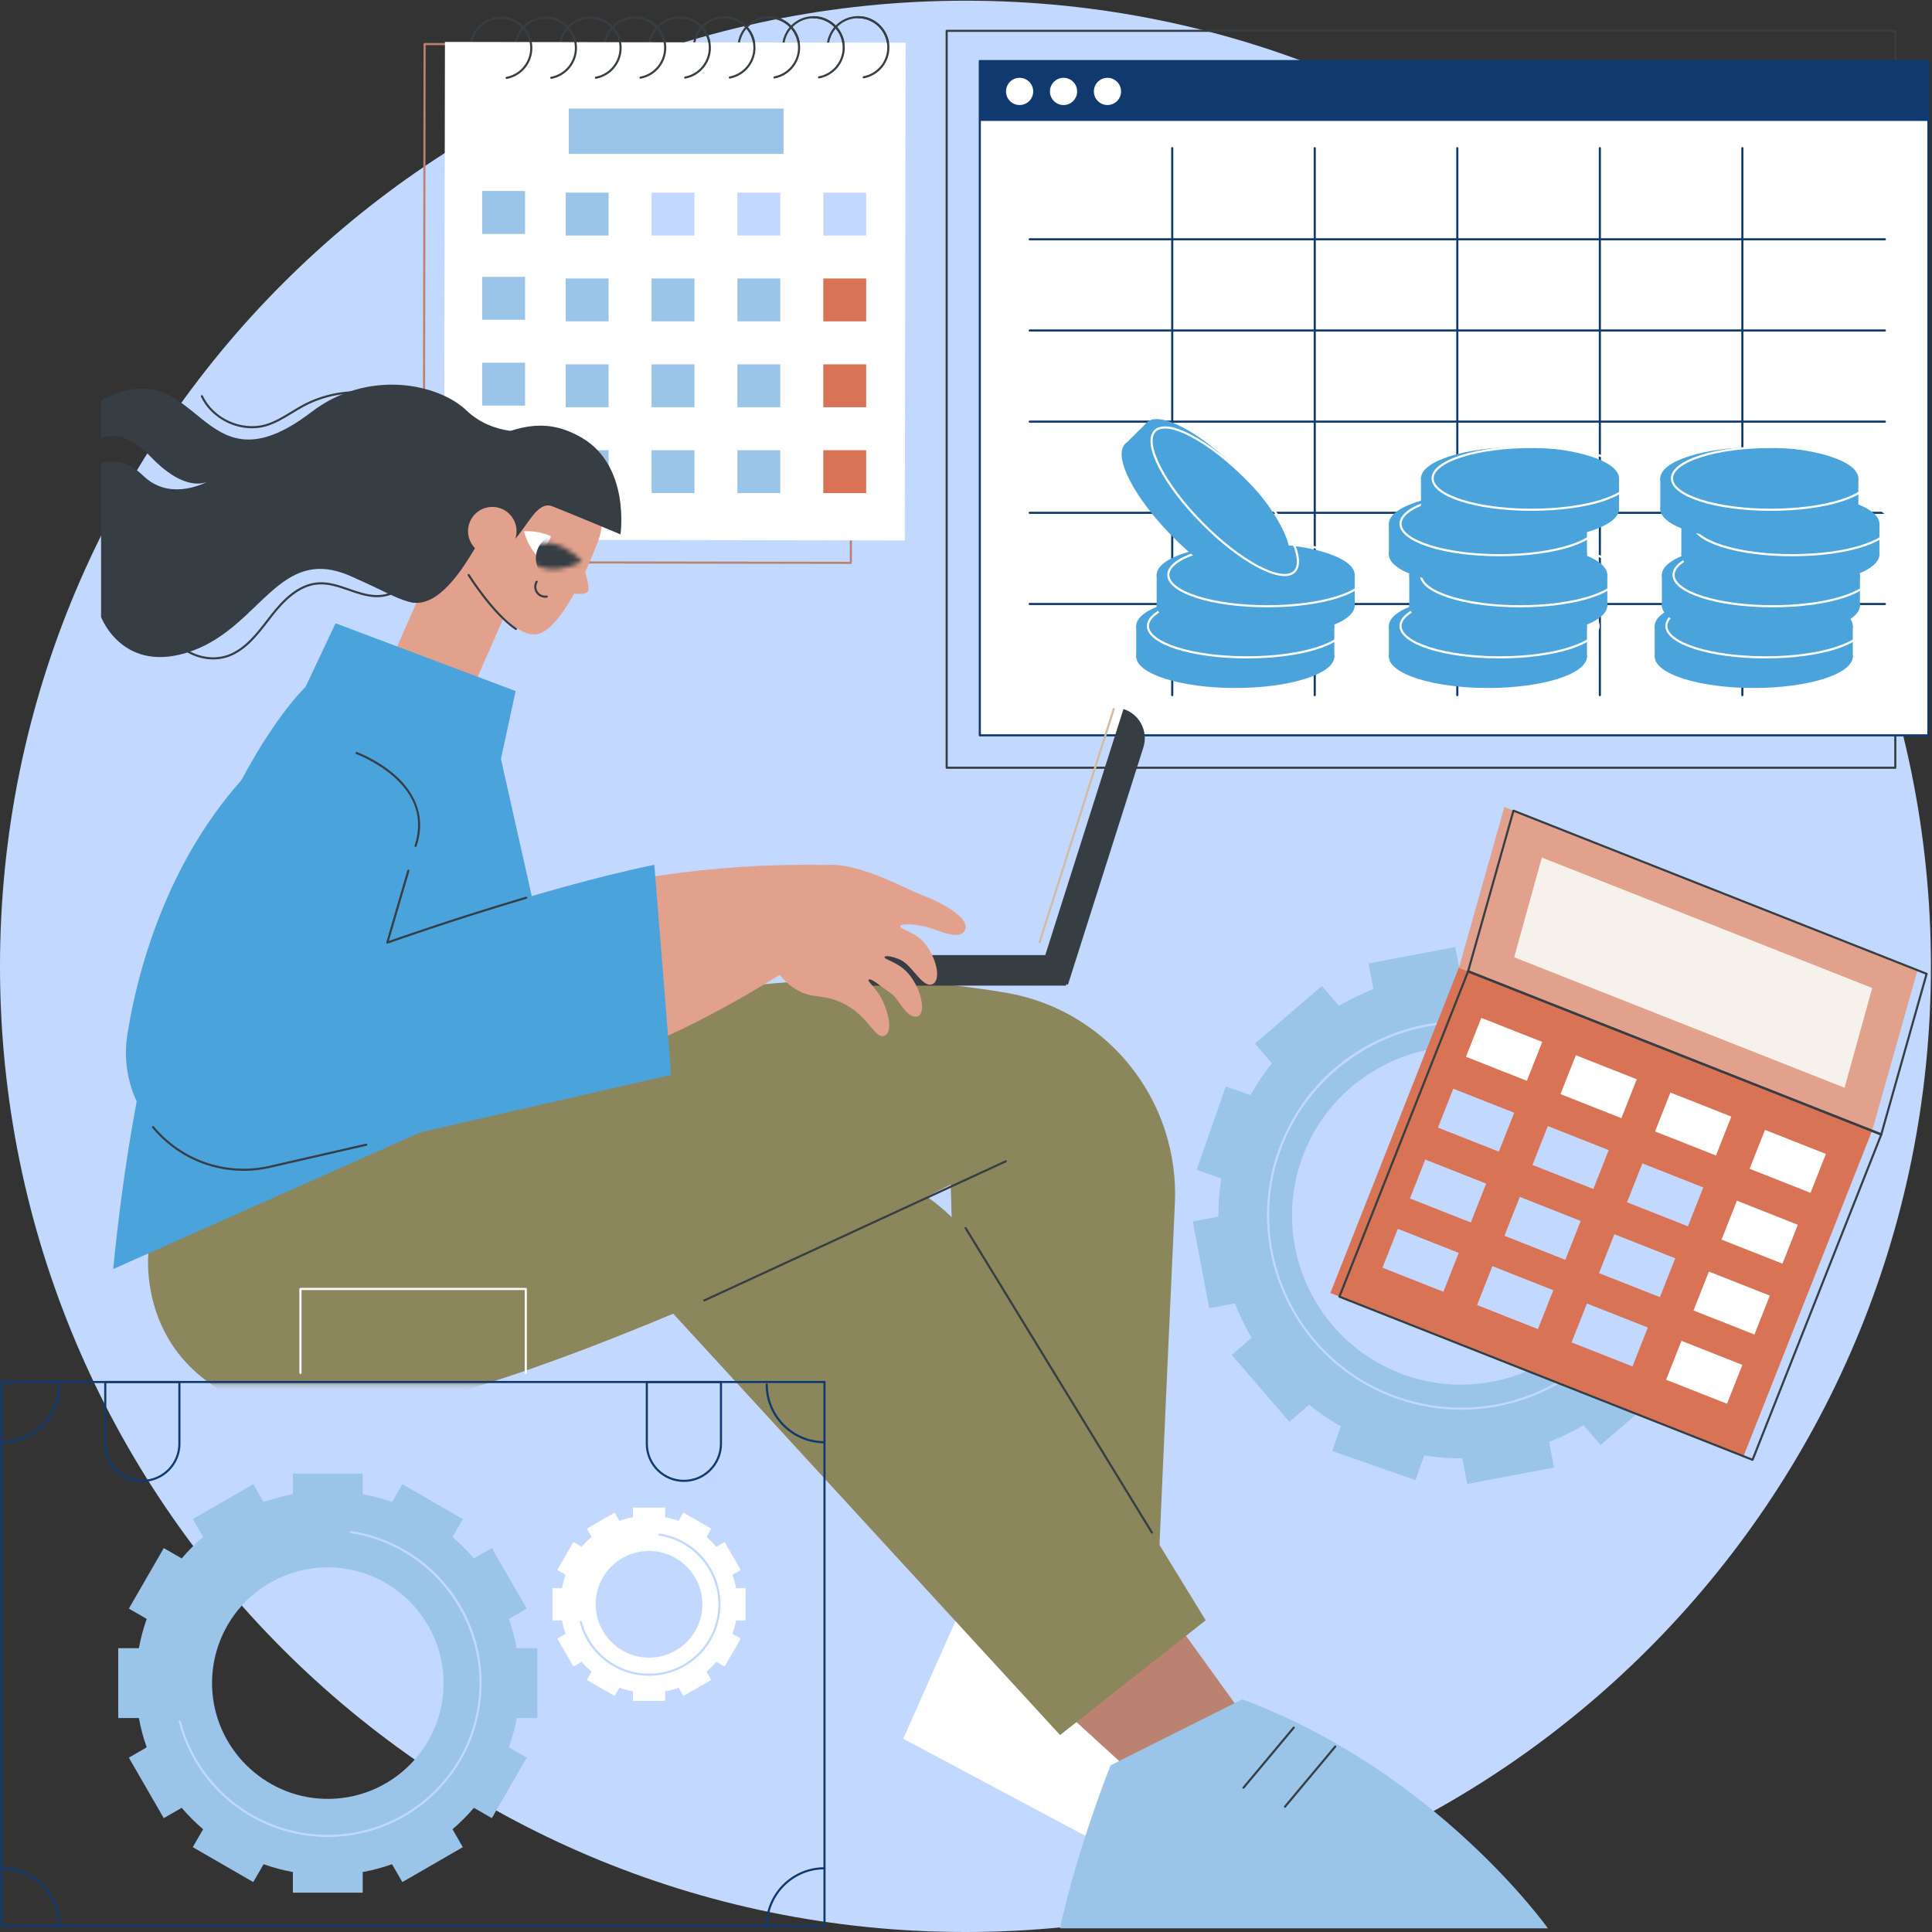 <svg xmlns="http://www.w3.org/2000/svg" width="426" height="426" viewBox="0 0 426 426" fill="none"><rect x="0" y="0" width="426" height="426" fill="#333333" stroke="none"/><path d="M212.882 426C330.453 426 425.763 330.671 425.763 213.077C425.763 95.483 330.453 0.154 212.882 0.154C95.31 0.154 0 95.483 0 213.077C0 330.671 95.31 426 212.882 426Z" fill="#C3D8FF"></path><path d="M380.538 278.092L375.109 276.194C375.547 273.376 375.753 270.559 375.74 267.766L381.388 266.694L377.761 247.565L372.101 248.639C371.079 246.011 369.853 243.467 368.433 241.031L372.799 237.27L360.095 222.518L355.739 226.27C353.562 224.519 351.23 222.926 348.753 221.515L350.651 216.084L332.274 209.661L330.377 215.092C327.56 214.653 324.744 214.447 321.95 214.46L320.879 208.812L301.754 212.439L302.827 218.101C300.2 219.122 297.656 220.348 295.221 221.768L291.461 217.402L276.711 230.109L280.462 234.465C278.712 236.643 277.12 238.975 275.708 241.452L270.279 239.555L263.857 257.935L269.287 259.832C268.848 262.65 268.642 265.467 268.655 268.261L263.008 269.332L266.635 288.461L272.295 287.387C273.317 290.015 274.543 292.559 275.962 294.995L271.597 298.756L284.301 313.508L288.657 309.756C290.834 311.507 293.165 313.1 295.643 314.511L293.745 319.942L312.122 326.365L314.019 320.934C316.836 321.373 319.652 321.579 322.445 321.566L323.516 327.215L342.642 323.587L341.568 317.926C344.196 316.904 346.74 315.677 349.175 314.258L352.935 318.624L367.684 305.917L363.933 301.561C365.683 299.383 367.276 297.051 368.687 294.574L374.117 296.472L380.538 278.092ZM356.99 281.467C349.959 299.702 329.695 309.474 311.052 303.618C290.465 297.153 279.64 274.695 287.405 254.559C294.436 236.324 314.7 226.553 333.344 232.408C353.93 238.874 364.755 261.331 356.99 281.467Z" fill="#9BC4E9"></path><path d="M322.201 310.843C317.485 310.843 312.715 310.063 308.069 308.439C285.783 300.65 273.987 276.177 281.775 253.886C285.178 244.147 291.977 235.965 300.92 230.849C309.774 225.784 320.139 224.033 330.108 225.921C330.234 225.945 330.316 226.067 330.293 226.193C330.269 226.319 330.148 226.403 330.021 226.378C309.625 222.516 289.073 234.407 282.214 254.039C274.511 276.088 286.178 300.295 308.223 308C326.438 314.366 346.649 307.628 357.372 291.615C357.444 291.508 357.589 291.479 357.695 291.551C357.802 291.623 357.831 291.767 357.759 291.874C349.652 303.98 336.18 310.843 322.201 310.843Z" fill="#C3D8FF"></path><path d="M187.607 124.344H187.607L93.435 124.188C93.374 124.188 93.314 124.163 93.271 124.12C93.227 124.076 93.203 124.017 93.203 123.955L93.392 9.716C93.393 9.587 93.497 9.483 93.625 9.483H93.626L187.797 9.639C187.859 9.639 187.918 9.664 187.961 9.708C188.005 9.751 188.029 9.811 188.029 9.872L187.84 124.112C187.84 124.24 187.735 124.344 187.607 124.344ZM93.669 123.723L187.375 123.878L187.564 10.104L93.858 9.949L93.669 123.723Z" fill="#BC8271"></path><path d="M189.194 17.39C185.383 17.39 182.28 14.293 182.273 10.481C182.267 6.665 185.367 3.555 189.182 3.549C189.186 3.549 189.19 3.549 189.194 3.549C193.005 3.549 196.108 6.646 196.115 10.458C196.121 14.274 193.022 17.384 189.206 17.39C189.202 17.39 189.198 17.39 189.194 17.39ZM189.194 4.014C189.19 4.014 189.187 4.014 189.183 4.014C185.624 4.02 182.733 6.921 182.739 10.48C182.745 14.036 185.639 16.924 189.194 16.925C189.198 16.925 189.201 16.925 189.205 16.925C192.764 16.919 195.655 14.018 195.649 10.459C195.643 6.903 192.749 4.014 189.194 4.014Z" fill="#363E44"></path><path d="M179.358 17.407C175.547 17.407 172.444 14.309 172.438 10.497C172.431 6.681 175.531 3.572 179.346 3.565C179.35 3.565 179.354 3.565 179.358 3.565C183.169 3.565 186.272 6.662 186.279 10.475C186.285 14.291 183.186 17.4 179.37 17.407C179.366 17.407 179.362 17.407 179.358 17.407ZM179.358 4.031C179.354 4.031 179.351 4.031 179.347 4.031C175.788 4.037 172.897 6.937 172.903 10.497C172.909 14.052 175.804 16.941 179.358 16.941C179.362 16.941 179.365 16.941 179.369 16.941C182.928 16.935 185.819 14.035 185.813 10.475C185.807 6.92 182.912 4.031 179.358 4.031Z" fill="#363E44"></path><path d="M169.522 17.423C165.711 17.423 162.608 14.326 162.602 10.514C162.598 8.665 163.315 6.926 164.62 5.617C165.925 4.308 167.662 3.585 169.511 3.582C169.515 3.582 169.519 3.582 169.523 3.582C173.334 3.582 176.437 6.679 176.443 10.491C176.449 14.307 173.35 17.417 169.534 17.423C169.53 17.423 169.526 17.423 169.522 17.423ZM169.522 4.047C169.518 4.047 169.515 4.047 169.511 4.047C167.787 4.05 166.167 4.724 164.95 5.946C163.733 7.167 163.064 8.789 163.067 10.513C163.073 14.069 165.967 16.957 169.522 16.958C169.526 16.958 169.529 16.958 169.533 16.958C173.092 16.952 175.983 14.051 175.977 10.492C175.972 6.936 173.077 4.047 169.522 4.047Z" fill="#363E44"></path><path d="M159.678 17.44C157.834 17.44 156.099 16.723 154.793 15.421C153.484 14.116 152.761 12.379 152.758 10.531C152.755 8.682 153.472 6.943 154.777 5.634C156.082 4.325 157.818 3.602 159.667 3.599C161.516 3.602 163.255 4.313 164.564 5.618C165.873 6.923 166.596 8.659 166.599 10.508C166.602 12.356 165.885 14.096 164.58 15.405C163.275 16.714 161.538 17.437 159.69 17.44C159.686 17.44 159.681 17.44 159.678 17.44ZM159.679 4.064C159.675 4.064 159.671 4.064 159.668 4.064C157.943 4.067 156.324 4.741 155.106 5.962C153.889 7.183 153.22 8.806 153.223 10.53C153.226 12.254 153.9 13.874 155.121 15.091C156.34 16.306 157.958 16.974 159.678 16.974C159.681 16.974 159.685 16.974 159.689 16.974C161.413 16.972 163.033 16.297 164.25 15.076C165.467 13.855 166.136 12.233 166.133 10.508C166.131 8.784 165.457 7.164 164.235 5.947C163.017 4.732 161.399 4.064 159.679 4.064Z" fill="#363E44"></path><path d="M149.834 17.455C147.99 17.455 146.256 16.738 144.949 15.436C143.64 14.131 142.917 12.394 142.914 10.546C142.911 8.697 143.628 6.958 144.933 5.649C146.238 4.339 147.975 3.617 149.823 3.613C149.827 3.613 149.831 3.613 149.835 3.613C151.68 3.613 153.414 4.33 154.72 5.632C156.029 6.937 156.752 8.674 156.755 10.522C156.758 12.371 156.041 14.11 154.736 15.419C153.432 16.729 151.695 17.451 149.846 17.454C149.842 17.455 149.838 17.455 149.834 17.455ZM149.835 4.079C149.831 4.079 149.827 4.079 149.824 4.079C148.099 4.082 146.48 4.756 145.262 5.977C144.045 7.198 143.376 8.82 143.379 10.545C143.382 12.269 144.056 13.889 145.277 15.106C146.496 16.321 148.114 16.989 149.834 16.989C149.837 16.989 149.841 16.989 149.845 16.989C151.569 16.986 153.189 16.312 154.406 15.091C155.623 13.87 156.292 12.248 156.289 10.523C156.286 8.799 155.612 7.179 154.391 5.962C153.173 4.747 151.555 4.079 149.835 4.079Z" fill="#363E44"></path><path d="M139.998 17.472C138.154 17.472 136.42 16.755 135.113 15.453C133.804 14.148 133.081 12.411 133.078 10.563C133.075 8.714 133.792 6.975 135.097 5.666C136.402 4.357 138.139 3.634 139.987 3.631C139.991 3.631 139.995 3.631 139.999 3.631C141.844 3.631 143.578 4.348 144.884 5.65C146.193 6.955 146.916 8.691 146.919 10.54C146.923 12.389 146.205 14.128 144.9 15.437C143.596 16.746 141.859 17.469 140.01 17.472C140.006 17.472 140.002 17.472 139.998 17.472ZM139.999 4.096C139.995 4.096 139.991 4.096 139.988 4.096C138.263 4.099 136.644 4.773 135.426 5.994C134.209 7.216 133.54 8.838 133.543 10.562C133.546 12.287 134.22 13.906 135.441 15.124C136.66 16.338 138.278 17.007 139.998 17.007C140.001 17.007 140.005 17.007 140.009 17.007C141.733 17.004 143.353 16.33 144.57 15.108C145.787 13.887 146.456 12.265 146.453 10.541C146.45 8.817 145.776 7.197 144.555 5.979C143.337 4.765 141.719 4.096 139.999 4.096Z" fill="#363E44"></path><path d="M130.162 17.488C128.318 17.488 126.584 16.771 125.277 15.469C123.968 14.164 123.245 12.427 123.242 10.579C123.239 8.73 123.956 6.991 125.261 5.682C126.566 4.372 128.303 3.65 130.151 3.646C130.155 3.646 130.159 3.646 130.163 3.646C132.008 3.646 133.742 4.363 135.048 5.665C136.358 6.97 137.08 8.707 137.083 10.556C137.087 12.404 136.369 14.143 135.064 15.453C133.76 16.762 132.023 17.485 130.174 17.488C130.17 17.488 130.166 17.488 130.162 17.488ZM130.163 4.112C130.159 4.112 130.156 4.112 130.152 4.112C128.428 4.115 126.808 4.789 125.59 6.01C124.373 7.231 123.705 8.853 123.707 10.578C123.71 12.302 124.384 13.922 125.606 15.139C126.824 16.354 128.442 17.022 130.162 17.022C130.166 17.022 130.169 17.022 130.173 17.022C131.897 17.019 133.517 16.345 134.735 15.124C135.952 13.903 136.621 12.281 136.618 10.556C136.615 8.832 135.941 7.212 134.72 5.995C133.501 4.78 131.883 4.112 130.163 4.112Z" fill="#363E44"></path><path d="M120.319 17.504C118.474 17.504 116.74 16.788 115.434 15.485C114.124 14.181 113.402 12.444 113.398 10.595C113.392 6.779 116.492 3.669 120.308 3.663C122.162 3.655 123.895 4.377 125.205 5.682C126.514 6.987 127.236 8.724 127.24 10.572C127.243 12.421 126.526 14.16 125.221 15.469C123.916 16.779 122.179 17.501 120.33 17.504C120.327 17.504 120.323 17.504 120.319 17.504ZM113.864 10.594C113.867 12.319 114.541 13.939 115.762 15.156C116.981 16.371 118.598 17.039 120.319 17.039C120.323 17.039 120.326 17.039 120.33 17.039C122.054 17.036 123.674 16.362 124.891 15.141C126.108 13.919 126.777 12.297 126.774 10.573C126.771 8.849 126.097 7.229 124.876 6.012C123.657 4.797 122.04 4.129 120.319 4.129C120.316 4.129 120.312 4.129 120.309 4.129C116.749 4.134 113.858 7.035 113.864 10.594Z" fill="#363E44"></path><path d="M110.475 17.52C106.664 17.52 103.561 14.423 103.555 10.611C103.548 6.795 106.648 3.685 110.464 3.679C110.468 3.679 110.472 3.679 110.476 3.679C114.286 3.679 117.39 6.776 117.396 10.588C117.399 12.437 116.682 14.175 115.377 15.485C114.072 16.794 112.335 17.517 110.487 17.52C110.483 17.52 110.479 17.52 110.475 17.52ZM110.476 4.144C110.472 4.144 110.468 4.144 110.465 4.144C106.905 4.15 104.014 7.051 104.02 10.61C104.026 14.166 106.921 17.054 110.475 17.055C110.479 17.055 110.482 17.055 110.486 17.055C112.21 17.052 113.83 16.378 115.047 15.156C116.265 13.935 116.933 12.313 116.93 10.589C116.925 7.033 114.03 4.144 110.476 4.144Z" fill="#363E44"></path><path d="M199.682 9.416L98.109 9.243L97.923 118.994L199.495 119.167L199.682 9.416Z" fill="white"></path><path d="M178.688 15.682C178.69 17.423 180.104 18.832 181.845 18.829C183.586 18.827 184.995 17.413 184.993 15.672C184.99 13.931 183.576 12.522 181.835 12.524C180.094 12.527 178.685 13.941 178.688 15.682Z" fill="white"></path><path d="M173.152 18.627C174.775 17.996 175.579 16.169 174.949 14.547C174.318 12.924 172.491 12.12 170.868 12.751C169.245 13.381 168.441 15.208 169.072 16.831C169.703 18.454 171.529 19.258 173.152 18.627Z" fill="white"></path><path d="M164.39 17.94C165.621 16.709 165.621 14.713 164.39 13.482C163.159 12.251 161.163 12.251 159.932 13.482C158.701 14.713 158.701 16.709 159.932 17.94C161.163 19.171 163.159 19.171 164.39 17.94Z" fill="white"></path><path d="M152.992 18.795C154.692 18.422 155.769 16.742 155.396 15.041C155.023 13.34 153.342 12.264 151.642 12.637C149.941 13.009 148.865 14.69 149.237 16.391C149.61 18.091 151.291 19.168 152.992 18.795Z" fill="white"></path><path d="M143.032 18.86C144.746 18.556 145.89 16.92 145.586 15.206C145.283 13.491 143.647 12.348 141.932 12.651C140.218 12.955 139.074 14.591 139.378 16.305C139.682 18.02 141.317 19.163 143.032 18.86Z" fill="white"></path><path d="M129.492 15.763C129.495 17.504 130.909 18.913 132.65 18.91C134.391 18.908 135.8 17.494 135.797 15.753C135.794 14.012 134.381 12.603 132.639 12.605C130.898 12.608 129.489 14.022 129.492 15.763Z" fill="white"></path><path d="M123.582 18.833C125.268 18.4 126.284 16.682 125.851 14.996C125.419 13.309 123.701 12.293 122.014 12.726C120.328 13.159 119.312 14.877 119.745 16.563C120.177 18.25 121.895 19.266 123.582 18.833Z" fill="white"></path><path d="M116.11 15.852C116.146 14.112 114.764 12.672 113.023 12.636C111.283 12.6 109.843 13.982 109.807 15.723C109.771 17.464 111.153 18.904 112.894 18.94C114.635 18.975 116.075 17.593 116.11 15.852Z" fill="white"></path><path d="M105.798 17.483C106.723 16.008 106.277 14.062 104.802 13.137C103.327 12.212 101.381 12.658 100.456 14.133C99.531 15.608 99.977 17.554 101.452 18.479C102.927 19.404 104.873 18.958 105.798 17.483Z" fill="white"></path><path d="M190.44 17.273C190.331 17.273 190.233 17.195 190.212 17.084C190.188 16.957 190.271 16.835 190.398 16.812C193.443 16.235 195.649 13.563 195.644 10.459C195.639 6.903 192.744 4.014 189.189 4.014C189.185 4.014 189.181 4.015 189.178 4.014C189.05 4.014 188.946 3.91 188.945 3.782C188.945 3.649 189.055 3.552 189.189 3.549C193 3.549 196.103 6.646 196.11 10.458C196.115 13.786 193.749 16.651 190.484 17.269C190.469 17.272 190.455 17.273 190.44 17.273Z" fill="#363E44"></path><path d="M180.604 17.29C180.495 17.29 180.397 17.212 180.376 17.1C180.352 16.974 180.435 16.852 180.562 16.828C183.607 16.252 185.814 13.58 185.808 10.475C185.803 6.92 182.908 4.031 179.353 4.031C179.349 4.031 179.346 4.031 179.342 4.031C179.214 4.031 179.11 3.927 179.109 3.798C179.109 3.666 179.226 3.568 179.353 3.565C183.164 3.565 186.268 6.662 186.274 10.475C186.279 13.803 183.913 16.668 180.648 17.286C180.633 17.288 180.619 17.29 180.604 17.29Z" fill="#363E44"></path><path d="M170.761 17.306C170.651 17.306 170.553 17.229 170.532 17.117C170.508 16.991 170.592 16.869 170.718 16.845C173.763 16.268 175.97 13.596 175.965 10.492C175.959 6.936 173.064 4.047 169.51 4.047C169.506 4.047 169.503 4.048 169.498 4.047C169.37 4.047 169.266 3.943 169.266 3.815C169.265 3.683 169.381 3.583 169.51 3.582C173.321 3.582 176.424 6.679 176.43 10.491C176.435 13.82 174.069 16.684 170.804 17.302C170.79 17.305 170.775 17.306 170.761 17.306Z" fill="#363E44"></path><path d="M160.917 17.323C160.807 17.323 160.71 17.245 160.689 17.133C160.665 17.007 160.748 16.885 160.874 16.861C163.919 16.285 166.126 13.613 166.121 10.508C166.118 8.784 165.444 7.164 164.223 5.947C163.004 4.732 161.386 4.064 159.666 4.064C159.662 4.064 159.66 4.064 159.655 4.064C159.526 4.064 159.422 3.96 159.422 3.832C159.422 3.699 159.536 3.599 159.666 3.599C161.51 3.599 163.245 4.315 164.551 5.618C165.861 6.923 166.583 8.659 166.586 10.508C166.591 13.836 164.226 16.701 160.961 17.319C160.946 17.322 160.931 17.323 160.917 17.323Z" fill="#363E44"></path><path d="M151.081 17.338C150.971 17.338 150.874 17.261 150.853 17.149C150.829 17.023 150.912 16.901 151.038 16.877C154.083 16.3 156.29 13.629 156.285 10.524C156.282 8.8 155.608 7.18 154.387 5.963C153.168 4.748 151.55 4.08 149.83 4.08C149.826 4.08 149.825 4.079 149.819 4.08C149.69 4.08 149.586 3.976 149.586 3.847C149.586 3.715 149.698 3.614 149.83 3.614C151.674 3.614 153.409 4.331 154.715 5.633C156.024 6.938 156.747 8.675 156.75 10.523C156.756 13.852 154.39 16.716 151.125 17.334C151.11 17.337 151.095 17.338 151.081 17.338Z" fill="#363E44"></path><path d="M141.238 17.355C141.128 17.355 141.03 17.277 141.009 17.166C140.985 17.039 141.068 16.918 141.194 16.894C144.24 16.317 146.446 13.645 146.441 10.541C146.438 8.817 145.764 7.197 144.543 5.979C143.324 4.765 141.706 4.096 139.986 4.096C139.982 4.096 139.978 4.097 139.975 4.096C139.846 4.096 139.742 3.992 139.742 3.864C139.742 3.731 139.853 3.63 139.986 3.631C141.831 3.631 143.565 4.348 144.871 5.65C146.181 6.955 146.903 8.691 146.906 10.54C146.912 13.868 144.546 16.733 141.281 17.351C141.266 17.354 141.252 17.355 141.238 17.355Z" fill="#363E44"></path><path d="M131.402 17.371C131.292 17.371 131.194 17.293 131.173 17.181C131.149 17.055 131.232 16.933 131.358 16.909C134.404 16.333 136.61 13.661 136.605 10.556C136.602 8.832 135.928 7.212 134.707 5.995C133.488 4.78 131.87 4.112 130.15 4.112C130.146 4.112 130.142 4.111 130.139 4.112C130.011 4.112 129.906 4.008 129.906 3.879C129.906 3.747 130.016 3.649 130.15 3.646C131.995 3.646 133.729 4.363 135.035 5.665C136.345 6.97 137.067 8.707 137.07 10.556C137.076 13.884 134.71 16.748 131.445 17.367C131.43 17.369 131.416 17.371 131.402 17.371Z" fill="#363E44"></path><path d="M121.558 17.387C121.448 17.387 121.35 17.31 121.329 17.198C121.305 17.072 121.388 16.95 121.515 16.926C124.56 16.349 126.766 13.677 126.761 10.573C126.758 8.849 126.084 7.229 124.863 6.012C123.644 4.797 122.027 4.128 120.307 4.128C120.303 4.128 120.299 4.129 120.295 4.128C120.167 4.128 120.063 4.024 120.063 3.896C120.062 3.764 120.179 3.664 120.307 3.663C122.151 3.663 123.885 4.38 125.192 5.682C126.501 6.987 127.223 8.724 127.227 10.572C127.232 13.901 124.866 16.765 121.601 17.383C121.586 17.386 121.572 17.387 121.558 17.387Z" fill="#363E44"></path><path d="M111.714 17.404C111.605 17.404 111.507 17.326 111.486 17.214C111.462 17.088 111.545 16.966 111.671 16.943C114.716 16.366 116.923 13.694 116.918 10.59C116.912 7.034 114.017 4.145 110.463 4.145C110.459 4.145 110.457 4.145 110.451 4.145C110.323 4.145 110.219 4.041 110.219 3.913C110.219 3.78 110.334 3.68 110.463 3.68C114.274 3.68 117.377 6.777 117.383 10.589C117.389 13.917 115.023 16.782 111.758 17.4C111.743 17.403 111.729 17.404 111.714 17.404Z" fill="#363E44"></path><path d="M181.534 51.932H190.992V42.474H181.534V51.932Z" fill="#C3D8FF"></path><path d="M162.597 51.932H172.055V42.474H162.597V51.932Z" fill="#C3D8FF"></path><path d="M143.667 51.932H153.125V42.474H143.667V51.932Z" fill="#C3D8FF"></path><path d="M124.738 51.932H134.195V42.474H124.738V51.932Z" fill="#9BC4E9"></path><path d="M181.534 70.863H190.992V61.406H181.534V70.863Z" fill="#D87355"></path><path d="M162.597 70.863H172.055V61.406H162.597V70.863Z" fill="#9BC4E9"></path><path d="M143.667 70.863H153.125V61.406H143.667V70.863Z" fill="#9BC4E9"></path><path d="M124.738 70.863H134.195V61.406H124.738V70.863Z" fill="#9BC4E9"></path><path d="M181.534 89.795H190.992V80.337H181.534V89.795Z" fill="#D87355"></path><path d="M162.597 89.795H172.055V80.337H162.597V89.795Z" fill="#9BC4E9"></path><path d="M143.667 89.795H153.125V80.337H143.667V89.795Z" fill="#9BC4E9"></path><path d="M124.738 89.795H134.195V80.337H124.738V89.795Z" fill="#9BC4E9"></path><path d="M181.534 108.728H190.992V99.27H181.534V108.728Z" fill="#D87355"></path><path d="M162.597 108.728H172.055V99.27H162.597V108.728Z" fill="#9BC4E9"></path><path d="M143.667 108.728H153.125V99.27H143.667V108.728Z" fill="#9BC4E9"></path><path d="M124.738 108.728H134.195V99.27H124.738V108.728Z" fill="#9BC4E9"></path><path d="M106.316 51.576H115.773V42.118H106.316V51.576Z" fill="#9BC4E9"></path><path d="M106.316 70.509H115.773V61.051H106.316V70.509Z" fill="#9BC4E9"></path><path d="M106.316 89.441H115.773V79.984H106.316V89.441Z" fill="#9BC4E9"></path><path d="M106.316 108.374H115.773V98.916H106.316V108.374Z" fill="#E2A18D"></path><path d="M125.417 33.937L172.773 33.937V23.942L125.417 23.942V33.937Z" fill="#9BC4E9"></path><path d="M417.907 169.518H208.741C208.612 169.518 208.508 169.414 208.508 169.285V6.802C208.508 6.674 208.612 6.569 208.741 6.569H417.907C418.036 6.569 418.14 6.674 418.14 6.802V169.285C418.14 169.414 418.036 169.518 417.907 169.518ZM208.973 169.053H417.674V7.035H208.973V169.053Z" fill="#363E44"></path><path d="M425.214 20.159H216.227V162.132H425.214V20.159Z" fill="white"></path><path d="M425.212 162.365H216.045C215.917 162.365 215.812 162.261 215.812 162.132V13.471C215.812 13.342 215.917 13.238 216.045 13.238H425.212C425.341 13.238 425.445 13.342 425.445 13.471V162.133C425.445 162.261 425.341 162.365 425.212 162.365ZM216.278 161.9H424.979V13.704H216.278V161.9Z" fill="#0F396F"></path><path d="M425.214 13.471H216.047V26.663H425.214V13.471Z" fill="#0F396F"></path><path d="M224.819 23.16C226.475 23.16 227.818 21.816 227.818 20.159C227.818 18.502 226.475 17.158 224.819 17.158C223.163 17.158 221.82 18.502 221.82 20.159C221.82 21.816 223.163 23.16 224.819 23.16Z" fill="white"></path><path d="M234.506 23.16C236.162 23.16 237.505 21.816 237.505 20.159C237.505 18.502 236.162 17.158 234.506 17.158C232.85 17.158 231.508 18.502 231.508 20.159C231.508 21.816 232.85 23.16 234.506 23.16Z" fill="white"></path><path d="M244.194 23.16C245.85 23.16 247.193 21.816 247.193 20.159C247.193 18.502 245.85 17.158 244.194 17.158C242.538 17.158 241.195 18.502 241.195 20.159C241.195 21.816 242.538 23.16 244.194 23.16Z" fill="white"></path><path d="M415.618 133.409H227.045C226.917 133.409 226.812 133.305 226.812 133.176C226.812 133.048 226.917 132.943 227.045 132.943H415.618C415.747 132.943 415.851 133.048 415.851 133.176C415.851 133.305 415.747 133.409 415.618 133.409Z" fill="#0F396F"></path><path d="M415.618 113.305H227.045C226.917 113.305 226.812 113.201 226.812 113.073C226.812 112.944 226.917 112.84 227.045 112.84H415.618C415.747 112.84 415.851 112.944 415.851 113.073C415.851 113.201 415.747 113.305 415.618 113.305Z" fill="#0F396F"></path><path d="M415.618 93.203H227.045C226.917 93.203 226.812 93.099 226.812 92.97C226.812 92.842 226.917 92.737 227.045 92.737H415.618C415.747 92.737 415.851 92.842 415.851 92.97C415.851 93.099 415.747 93.203 415.618 93.203Z" fill="#0F396F"></path><path d="M415.618 73.099H227.045C226.917 73.099 226.812 72.995 226.812 72.867C226.812 72.738 226.917 72.634 227.045 72.634H415.618C415.747 72.634 415.851 72.738 415.851 72.867C415.851 72.995 415.747 73.099 415.618 73.099Z" fill="#0F396F"></path><path d="M415.618 52.997H227.045C226.917 52.997 226.812 52.892 226.812 52.764C226.812 52.636 226.917 52.531 227.045 52.531H415.618C415.747 52.531 415.851 52.636 415.851 52.764C415.851 52.893 415.747 52.997 415.618 52.997Z" fill="#0F396F"></path><path d="M384.186 153.511C384.057 153.511 383.953 153.407 383.953 153.279V32.66C383.953 32.532 384.057 32.428 384.186 32.428C384.315 32.428 384.419 32.532 384.419 32.66V153.279C384.419 153.407 384.314 153.511 384.186 153.511Z" fill="#0F396F"></path><path d="M352.764 153.511C352.635 153.511 352.531 153.407 352.531 153.279V32.66C352.531 32.532 352.635 32.428 352.764 32.428C352.893 32.428 352.997 32.532 352.997 32.66V153.279C352.997 153.407 352.893 153.511 352.764 153.511Z" fill="#0F396F"></path><path d="M321.334 153.511C321.206 153.511 321.102 153.407 321.102 153.279V32.66C321.102 32.532 321.206 32.428 321.334 32.428C321.463 32.428 321.567 32.532 321.567 32.66V153.279C321.567 153.407 321.463 153.511 321.334 153.511Z" fill="#0F396F"></path><path d="M289.897 153.511C289.768 153.511 289.664 153.407 289.664 153.279V32.66C289.664 32.532 289.768 32.428 289.897 32.428C290.025 32.428 290.129 32.532 290.129 32.66V153.279C290.129 153.407 290.025 153.511 289.897 153.511Z" fill="#0F396F"></path><path d="M258.475 153.511C258.346 153.511 258.242 153.407 258.242 153.279V32.66C258.242 32.532 258.346 32.428 258.475 32.428C258.604 32.428 258.708 32.532 258.708 32.66V153.279C258.708 153.407 258.604 153.511 258.475 153.511Z" fill="#0F396F"></path><path d="M328.08 151.699C340.14 151.699 349.917 148.601 349.917 144.78C349.917 140.958 340.14 137.86 328.08 137.86C316.019 137.86 306.242 140.958 306.242 144.78C306.242 148.601 316.019 151.699 328.08 151.699Z" fill="#4BA3DB"></path><path d="M349.917 137.887H306.242V145.016H349.917V137.887Z" fill="#4BA3DB"></path><path d="M328.08 144.941C340.14 144.941 349.917 141.843 349.917 138.022C349.917 134.2 340.14 131.103 328.08 131.103C316.019 131.103 306.242 134.2 306.242 138.022C306.242 141.843 316.019 144.941 328.08 144.941Z" fill="#4BA3DB"></path><path d="M330.648 145.174C318.272 145.174 308.578 142.033 308.578 138.022C308.578 134.012 318.272 130.87 330.648 130.87C343.024 130.87 352.719 134.012 352.719 138.022C352.719 142.033 343.024 145.174 330.648 145.174ZM330.648 131.335C324.838 131.335 319.379 132.051 315.277 133.351C311.316 134.606 309.044 136.309 309.044 138.022C309.044 139.735 311.316 141.438 315.277 142.693C319.379 143.993 324.838 144.708 330.648 144.708C336.458 144.708 341.917 143.993 346.02 142.693C349.981 141.438 352.253 139.735 352.253 138.022C352.253 136.309 349.981 134.606 346.02 133.351C341.917 132.051 336.458 131.335 330.648 131.335Z" fill="white"></path><path d="M332.572 140.436C344.632 140.436 354.409 137.338 354.409 133.516C354.409 129.695 344.632 126.597 332.572 126.597C320.511 126.597 310.734 129.695 310.734 133.516C310.734 137.338 320.511 140.436 332.572 140.436Z" fill="#4BA3DB"></path><path d="M354.409 126.623H310.734V133.752H354.409V126.623Z" fill="#4BA3DB"></path><path d="M332.572 133.678C344.632 133.678 354.409 130.58 354.409 126.758C354.409 122.937 344.632 119.839 332.572 119.839C320.511 119.839 310.734 122.937 310.734 126.758C310.734 130.58 320.511 133.678 332.572 133.678Z" fill="#4BA3DB"></path><path d="M335.141 133.91C322.765 133.91 313.07 130.769 313.07 126.759C313.07 122.748 322.765 119.606 335.141 119.606C347.516 119.606 357.211 122.748 357.211 126.759C357.211 130.769 347.516 133.91 335.141 133.91ZM335.141 120.072C329.331 120.072 323.872 120.788 319.769 122.088C315.808 123.343 313.536 125.045 313.536 126.759C313.536 128.472 315.808 130.174 319.769 131.429C323.872 132.729 329.331 133.445 335.141 133.445C340.95 133.445 346.409 132.729 350.512 131.429C354.473 130.174 356.745 128.471 356.745 126.759C356.745 125.045 354.473 123.343 350.512 122.088C346.409 120.788 340.95 120.072 335.141 120.072Z" fill="white"></path><path d="M328.08 129.174C340.14 129.174 349.917 126.076 349.917 122.254C349.917 118.433 340.14 115.335 328.08 115.335C316.019 115.335 306.242 118.433 306.242 122.254C306.242 126.076 316.019 129.174 328.08 129.174Z" fill="#4BA3DB"></path><path d="M349.917 115.361H306.242V122.49H349.917V115.361Z" fill="#4BA3DB"></path><path d="M328.08 122.416C340.14 122.416 349.917 119.318 349.917 115.497C349.917 111.675 340.14 108.577 328.08 108.577C316.019 108.577 306.242 111.675 306.242 115.497C306.242 119.318 316.019 122.416 328.08 122.416Z" fill="#4BA3DB"></path><path d="M330.648 122.649C318.272 122.649 308.578 119.507 308.578 115.497C308.578 111.486 318.272 108.345 330.648 108.345C343.024 108.345 352.719 111.486 352.719 115.497C352.719 119.507 343.024 122.649 330.648 122.649ZM330.648 108.81C324.838 108.81 319.379 109.526 315.277 110.826C311.316 112.081 309.044 113.784 309.044 115.497C309.044 117.21 311.316 118.912 315.277 120.168C319.379 121.468 324.838 122.184 330.648 122.184C336.458 122.184 341.917 121.468 346.02 120.168C349.981 118.912 352.253 117.21 352.253 115.497C352.253 113.784 349.981 112.081 346.02 110.826C341.917 109.526 336.458 108.81 330.648 108.81Z" fill="white"></path><path d="M272.377 151.699C284.437 151.699 294.214 148.601 294.214 144.78C294.214 140.958 284.437 137.86 272.377 137.86C260.316 137.86 250.539 140.958 250.539 144.78C250.539 148.601 260.316 151.699 272.377 151.699Z" fill="#4BA3DB"></path><path d="M294.214 137.887H250.539V145.016H294.214V137.887Z" fill="#4BA3DB"></path><path d="M272.377 144.941C284.437 144.941 294.214 141.843 294.214 138.022C294.214 134.2 284.437 131.103 272.377 131.103C260.316 131.103 250.539 134.2 250.539 138.022C250.539 141.843 260.316 144.941 272.377 144.941Z" fill="#4BA3DB"></path><path d="M274.945 145.174C262.569 145.174 252.875 142.033 252.875 138.022C252.875 134.012 262.569 130.87 274.945 130.87C287.321 130.87 297.016 134.012 297.016 138.022C297.016 142.033 287.321 145.174 274.945 145.174ZM274.945 131.335C269.135 131.335 263.676 132.051 259.574 133.351C255.613 134.606 253.34 136.309 253.34 138.022C253.34 139.735 255.613 141.438 259.574 142.693C263.676 143.993 269.135 144.708 274.945 144.708C280.755 144.708 286.214 143.993 290.317 142.693C294.278 141.438 296.55 139.735 296.55 138.022C296.55 136.309 294.278 134.606 290.317 133.351C286.214 132.051 280.755 131.335 274.945 131.335Z" fill="white"></path><path d="M276.877 140.436C288.937 140.436 298.714 137.338 298.714 133.516C298.714 129.695 288.937 126.597 276.877 126.597C264.816 126.597 255.039 129.695 255.039 133.516C255.039 137.338 264.816 140.436 276.877 140.436Z" fill="#4BA3DB"></path><path d="M298.714 126.623H255.039V133.752H298.714V126.623Z" fill="#4BA3DB"></path><path d="M276.877 133.678C288.937 133.678 298.714 130.58 298.714 126.758C298.714 122.937 288.937 119.839 276.877 119.839C264.816 119.839 255.039 122.937 255.039 126.758C255.039 130.58 264.816 133.678 276.877 133.678Z" fill="#4BA3DB"></path><path d="M279.445 133.91C267.069 133.91 257.375 130.769 257.375 126.759C257.375 122.748 267.069 119.606 279.445 119.606C291.821 119.606 301.515 122.748 301.515 126.759C301.515 130.769 291.821 133.91 279.445 133.91ZM279.445 120.072C273.635 120.072 268.176 120.788 264.074 122.088C260.113 123.343 257.84 125.045 257.84 126.759C257.84 128.472 260.113 130.174 264.074 131.429C268.176 132.729 273.635 133.445 279.445 133.445C285.255 133.445 290.714 132.729 294.816 131.429C298.778 130.174 301.05 128.471 301.05 126.759C301.05 125.045 298.778 123.343 294.816 122.088C290.714 120.788 285.255 120.072 279.445 120.072Z" fill="white"></path><path d="M335.158 119.156C347.218 119.156 356.995 116.058 356.995 112.237C356.995 108.415 347.218 105.317 335.158 105.317C323.097 105.317 313.32 108.415 313.32 112.237C313.32 116.058 323.097 119.156 335.158 119.156Z" fill="#4BA3DB"></path><path d="M356.995 105.344H313.32V112.473H356.995V105.344Z" fill="#4BA3DB"></path><path d="M335.158 112.399C347.218 112.399 356.995 109.301 356.995 105.48C356.995 101.658 347.218 98.561 335.158 98.561C323.097 98.561 313.32 101.658 313.32 105.48C313.32 109.301 323.097 112.399 335.158 112.399Z" fill="#4BA3DB"></path><path d="M337.726 112.631C325.351 112.631 315.656 109.49 315.656 105.479C315.656 101.469 325.351 98.327 337.726 98.327C350.102 98.327 359.797 101.469 359.797 105.479C359.797 109.49 350.102 112.631 337.726 112.631ZM337.726 98.793C331.917 98.793 326.458 99.508 322.355 100.808C318.394 102.064 316.122 103.766 316.122 105.479C316.122 107.192 318.394 108.895 322.355 110.15C326.458 111.45 331.917 112.166 337.726 112.166C343.536 112.166 348.995 111.45 353.098 110.15C357.059 108.895 359.331 107.192 359.331 105.479C359.331 103.766 357.059 102.064 353.098 100.808C348.995 99.508 343.536 98.793 337.726 98.793Z" fill="white"></path><path d="M386.697 151.699C398.757 151.699 408.534 148.601 408.534 144.78C408.534 140.958 398.757 137.86 386.697 137.86C374.636 137.86 364.859 140.958 364.859 144.78C364.859 148.601 374.636 151.699 386.697 151.699Z" fill="#4BA3DB"></path><path d="M408.534 137.887H364.859V145.016H408.534V137.887Z" fill="#4BA3DB"></path><path d="M386.697 144.941C398.757 144.941 408.534 141.843 408.534 138.022C408.534 134.2 398.757 131.103 386.697 131.103C374.636 131.103 364.859 134.2 364.859 138.022C364.859 141.843 374.636 144.941 386.697 144.941Z" fill="#4BA3DB"></path><path d="M389.266 145.174C376.89 145.174 367.195 142.033 367.195 138.022C367.195 134.012 376.89 130.87 389.266 130.87C401.641 130.87 411.336 134.012 411.336 138.022C411.336 142.033 401.641 145.174 389.266 145.174ZM389.266 131.335C383.456 131.335 377.997 132.051 373.894 133.351C369.933 134.606 367.661 136.309 367.661 138.022C367.661 139.735 369.933 141.438 373.894 142.693C377.997 143.993 383.456 144.708 389.266 144.708C395.075 144.708 400.534 143.993 404.637 142.693C408.598 141.438 410.87 139.735 410.87 138.022C410.87 136.309 408.598 134.606 404.637 133.351C400.534 132.051 395.075 131.335 389.266 131.335Z" fill="white"></path><path d="M388.275 140.436C400.336 140.436 410.113 137.338 410.113 133.516C410.113 129.695 400.336 126.597 388.275 126.597C376.214 126.597 366.438 129.695 366.438 133.516C366.438 137.338 376.214 140.436 388.275 140.436Z" fill="#4BA3DB"></path><path d="M410.113 126.623H366.438V133.752H410.113V126.623Z" fill="#4BA3DB"></path><path d="M388.275 133.678C400.336 133.678 410.113 130.58 410.113 126.758C410.113 122.937 400.336 119.839 388.275 119.839C376.214 119.839 366.438 122.937 366.438 126.758C366.438 130.58 376.214 133.678 388.275 133.678Z" fill="#4BA3DB"></path><path d="M390.844 133.91C378.468 133.91 368.773 130.769 368.773 126.759C368.773 122.748 378.468 119.606 390.844 119.606C403.219 119.606 412.914 122.748 412.914 126.759C412.914 130.769 403.219 133.91 390.844 133.91ZM390.844 120.072C385.034 120.072 379.575 120.788 375.472 122.088C371.511 123.343 369.239 125.045 369.239 126.759C369.239 128.472 371.511 130.174 375.472 131.429C379.575 132.729 385.034 133.445 390.844 133.445C396.654 133.445 402.113 132.729 406.215 131.429C410.176 130.174 412.448 128.471 412.448 126.759C412.448 125.045 410.176 123.343 406.215 122.088C402.113 120.788 396.654 120.072 390.844 120.072Z" fill="white"></path><path d="M392.572 129.174C404.632 129.174 414.409 126.076 414.409 122.254C414.409 118.433 404.632 115.335 392.572 115.335C380.511 115.335 370.734 118.433 370.734 122.254C370.734 126.076 380.511 129.174 392.572 129.174Z" fill="#4BA3DB"></path><path d="M414.409 115.361H370.734V122.49H414.409V115.361Z" fill="#4BA3DB"></path><path d="M392.572 122.416C404.632 122.416 414.409 119.318 414.409 115.497C414.409 111.675 404.632 108.577 392.572 108.577C380.511 108.577 370.734 111.675 370.734 115.497C370.734 119.318 380.511 122.416 392.572 122.416Z" fill="#4BA3DB"></path><path d="M395.141 122.649C382.765 122.649 373.07 119.507 373.07 115.497C373.07 111.486 382.765 108.345 395.141 108.345C407.516 108.345 417.211 111.486 417.211 115.497C417.211 119.507 407.516 122.649 395.141 122.649ZM395.141 108.81C389.331 108.81 383.872 109.526 379.769 110.826C375.808 112.081 373.536 113.784 373.536 115.497C373.536 117.21 375.808 118.912 379.769 120.168C383.872 121.468 389.331 122.184 395.141 122.184C400.95 122.184 406.409 121.468 410.512 120.168C414.473 118.912 416.745 117.21 416.745 115.497C416.745 113.784 414.473 112.081 410.512 110.826C406.409 109.526 400.95 108.81 395.141 108.81Z" fill="white"></path><path d="M387.923 119.156C399.984 119.156 409.761 116.058 409.761 112.237C409.761 108.415 399.984 105.317 387.923 105.317C375.863 105.317 366.086 108.415 366.086 112.237C366.086 116.058 375.863 119.156 387.923 119.156Z" fill="#4BA3DB"></path><path d="M409.761 105.344H366.086V112.473H409.761V105.344Z" fill="#4BA3DB"></path><path d="M387.923 112.398C399.984 112.398 409.761 109.3 409.761 105.479C409.761 101.658 399.984 98.56 387.923 98.56C375.863 98.56 366.086 101.658 366.086 105.479C366.086 109.3 375.863 112.398 387.923 112.398Z" fill="#4BA3DB"></path><path d="M390.492 112.631C378.116 112.631 368.422 109.49 368.422 105.479C368.422 101.469 378.116 98.327 390.492 98.327C402.868 98.327 412.562 101.469 412.562 105.479C412.562 109.49 402.868 112.631 390.492 112.631ZM390.492 98.793C384.682 98.793 379.223 99.508 375.121 100.808C371.159 102.064 368.887 103.766 368.887 105.479C368.887 107.192 371.159 108.895 375.121 110.15C379.223 111.45 384.682 112.166 390.492 112.166C396.302 112.166 401.761 111.45 405.863 110.15C409.825 108.895 412.097 107.192 412.097 105.479C412.097 103.766 409.825 102.064 405.863 100.808C401.761 99.508 396.302 98.793 390.492 98.793Z" fill="white"></path><path d="M278.816 128.962C281.531 126.275 276.851 117.145 268.364 108.571C259.876 99.997 250.795 95.225 248.08 97.912C245.365 100.6 250.044 109.729 258.532 118.303C267.019 126.878 276.101 131.65 278.816 128.962Z" fill="#4BA3DB"></path><path d="M252.979 93.091L247.914 98.105L278.65 129.155L283.715 124.141L252.979 93.091Z" fill="#4BA3DB"></path><path d="M283.605 124.206C286.32 121.519 281.64 112.389 273.153 103.815C264.665 95.241 255.584 90.469 252.869 93.156C250.154 95.844 254.833 104.973 263.321 113.547C271.808 122.122 280.89 126.894 283.605 124.206Z" fill="#4BA3DB"></path><path d="M283.248 127.027C281.723 127.027 279.714 126.396 277.34 125.148C273.489 123.125 269.098 119.718 264.976 115.555C256.267 106.757 251.675 97.654 254.522 94.832C255.912 93.454 258.842 93.832 262.769 95.895C266.62 97.918 271.011 101.325 275.132 105.488C283.842 114.286 288.434 123.389 285.586 126.211C285.037 126.756 284.246 127.027 283.248 127.027ZM256.859 94.485C255.99 94.485 255.307 94.709 254.85 95.162C253.633 96.368 254.024 99.181 255.921 102.881C257.885 106.712 261.219 111.097 265.307 115.227C269.396 119.358 273.746 122.734 277.556 124.736C281.236 126.669 284.043 127.086 285.259 125.88C286.476 124.675 286.085 121.861 284.188 118.162C282.224 114.331 278.89 109.946 274.802 105.816C270.713 101.685 266.363 98.308 262.553 96.307C260.258 95.101 258.301 94.485 256.859 94.485Z" fill="white"></path><path d="M218.035 340.846L199.172 383.381L273.909 423.236C273.909 423.236 281.218 354.964 218.035 340.846Z" fill="white"></path><path d="M209.891 271.428L211.767 343.787C212.01 343.759 255.042 367.579 254.741 365.53C254.543 364.175 257.218 305.186 259.055 265.334C259.306 259.904 258.571 254.628 257.014 249.688L227.313 254.714L209.891 271.428Z" fill="#8B865C"></path><path d="M231.398 374.273L259.122 399.583L280.484 386.972L257.687 355.402L231.398 374.273Z" fill="#BC8271"></path><path d="M233.727 425.198H341.315C341.315 425.198 316.775 390.627 273.915 374.701L244.882 389.25C244.882 389.25 237.519 407.581 233.727 425.198Z" fill="#9BC4E9"></path><path d="M274.186 394.416C274.133 394.416 274.08 394.398 274.036 394.361C273.938 394.279 273.925 394.132 274.007 394.033L285.094 380.779C285.177 380.68 285.323 380.667 285.422 380.75C285.521 380.832 285.534 380.979 285.451 381.077L274.364 394.332C274.318 394.387 274.252 394.416 274.186 394.416Z" fill="#363E44"></path><path d="M283.334 398.601C283.281 398.601 283.229 398.583 283.185 398.547C283.086 398.465 283.073 398.318 283.156 398.219L294.243 384.964C294.325 384.866 294.471 384.852 294.57 384.935C294.669 385.018 294.682 385.164 294.599 385.263L283.513 398.518C283.467 398.573 283.401 398.601 283.334 398.601Z" fill="#363E44"></path><path d="M142.109 282.765L233.741 382.571L265.849 357.269L214.805 274.056C214.805 274.056 198.227 250.018 176.13 261.181C154.034 272.344 142.109 282.765 142.109 282.765Z" fill="#8B865C"></path><mask id="mask0_4486_16335" style="mask-type:luminance" maskUnits="userSpaceOnUse" x="26" y="213" width="233" height="93"><path d="M258.135 213.444H26.07V305.242H258.135V213.444Z" fill="white"></path></mask><g mask="url(#mask0_4486_16335)"><path d="M221.939 218.92C157.315 207.823 94.42 229.266 32.821 275.115C32.821 275.115 28.48 303.982 62.432 311.918C96.386 319.855 209.639 261.181 209.639 261.181L209.905 271.428L257.028 249.688C252.104 234.066 238.882 221.83 221.939 218.92Z" fill="#8B865C"></path></g><path d="M155.28 286.98C155.192 286.98 155.108 286.93 155.068 286.845C155.015 286.729 155.065 286.59 155.182 286.537L221.659 255.854C221.776 255.799 221.914 255.851 221.968 255.968C222.022 256.084 221.971 256.222 221.854 256.276L155.377 286.959C155.345 286.974 155.312 286.98 155.28 286.98Z" fill="#363E44"></path><path d="M253.993 338.164C253.915 338.164 253.839 338.125 253.795 338.053L212.714 270.901C212.647 270.792 212.681 270.648 212.791 270.581C212.9 270.514 213.044 270.549 213.111 270.658L254.192 337.81C254.259 337.92 254.224 338.063 254.115 338.13C254.077 338.153 254.035 338.164 253.993 338.164Z" fill="#363E44"></path><path d="M117.115 95.097C117.115 95.097 108.857 96.275 102.832 90.485C96.807 84.694 81.306 81.186 68.671 90.85C43.536 110.073 44.591 76.402 22.289 88.28V96.582C24.681 95.693 28.466 95.728 33.172 100.662C40.123 107.951 44.553 106.754 45.798 106.181C46.032 106.06 46.16 105.984 46.16 105.984C46.16 105.984 46.037 106.071 45.798 106.181C44.134 107.042 37.041 110.208 31.564 104.884C28.058 101.477 24.74 101.394 22.289 102.135V136.048C22.289 136.048 27.111 149.02 42.35 143.526C57.589 138.031 61.502 120.114 77.219 126.994C92.937 133.875 89.593 135.305 104.293 128.264C118.994 121.223 117.115 95.097 117.115 95.097Z" fill="#363E44"></path><path d="M47.02 145.403C45.359 145.403 43.652 145.015 42.046 144.247C39.208 142.89 37.096 140.545 36.253 137.813C36.215 137.691 36.283 137.56 36.406 137.522C36.529 137.484 36.66 137.553 36.697 137.676C37.503 140.284 39.526 142.526 42.247 143.827C44.968 145.128 47.983 145.294 50.519 144.284C54.062 142.871 56.519 139.689 58.894 136.612C59.149 136.281 59.404 135.951 59.658 135.625C62.139 132.45 65.566 128.76 70.085 128.41C72.475 128.227 74.78 129.027 77.009 129.803C78.877 130.453 80.808 131.125 82.771 131.205C85.413 131.312 88.088 130.165 90.12 128.056C92.152 125.947 93.2 123.227 92.994 120.595C92.984 120.466 93.079 120.354 93.208 120.344C93.333 120.334 93.448 120.43 93.458 120.558C93.674 123.323 92.58 126.174 90.456 128.379C88.331 130.584 85.519 131.787 82.752 131.67C80.721 131.587 78.756 130.904 76.856 130.242C74.672 129.483 72.413 128.698 70.121 128.874C65.783 129.21 62.447 132.812 60.025 135.912C59.771 136.237 59.517 136.566 59.263 136.896C56.849 140.023 54.353 143.256 50.691 144.716C49.538 145.175 48.292 145.403 47.02 145.403Z" fill="#363E44"></path><path d="M55.568 94.435C50.933 94.435 46.275 91.693 44.311 87.458C44.257 87.341 44.307 87.203 44.424 87.148C44.541 87.095 44.679 87.145 44.733 87.262C47.038 92.233 53.203 95.065 58.477 93.573C60.533 92.992 62.409 91.845 64.223 90.736C65.06 90.225 65.925 89.696 66.802 89.226C75.633 84.487 87.351 85.442 95.298 91.548C95.4 91.626 95.42 91.772 95.341 91.874C95.263 91.976 95.117 91.996 95.015 91.917C87.208 85.919 75.697 84.981 67.022 89.636C66.157 90.1 65.297 90.625 64.466 91.133C62.625 92.259 60.72 93.422 58.604 94.021C57.613 94.301 56.591 94.435 55.568 94.435Z" fill="#363E44"></path><path d="M118.505 139.815C112.496 141.053 103.445 126.538 103.445 126.538L102.852 107.805C106.326 99.904 115.546 96.317 123.447 99.791C131.347 103.265 134.935 112.486 131.46 120.386C131.46 120.386 124.624 138.554 118.505 139.815Z" fill="#E2A18D"></path><path d="M87.023 143.807L103.956 165.763L105.326 149.227L120.26 115.266L102.927 107.644L87.023 143.807Z" fill="#E2A18D"></path><path d="M128.153 123.426C128.153 123.426 130.317 129.394 129.615 130.41C128.778 131.622 123.953 130.465 123.953 130.465C123.953 130.465 128.256 123.483 128.153 123.426Z" fill="#E2A18D"></path><path d="M115.516 117.135C115.516 117.135 118.477 116.9 121.364 118.17C121.978 118.44 118.658 122.846 118.197 122.311C116.171 119.96 115.516 117.135 115.516 117.135Z" fill="white"></path><mask id="mask1_4486_16335" style="mask-type:luminance" maskUnits="userSpaceOnUse" x="113" y="119" width="16" height="7"><path d="M113.703 121.412C113.703 121.412 117.425 119.124 121.457 119.773C125.49 120.423 128.305 123.764 128.305 123.764C128.305 123.764 124.583 126.052 120.551 125.402C116.518 124.753 113.703 121.412 113.703 121.412Z" fill="white"></path></mask><g mask="url(#mask1_4486_16335)"><path d="M125.927 127.839C128.554 126.498 129.597 123.28 128.255 120.653C126.914 118.026 123.697 116.983 121.07 118.324C118.442 119.666 117.4 122.883 118.741 125.51C120.082 128.137 123.299 129.18 125.927 127.839Z" fill="#363E44"></path></g><path d="M120.22 131.802C119.41 131.802 118.641 131.397 118.19 130.71C117.688 129.945 117.665 128.938 118.132 128.145C118.198 128.034 118.34 127.997 118.451 128.062C118.562 128.128 118.598 128.271 118.533 128.381C118.155 129.023 118.173 129.837 118.579 130.455C119 131.097 119.767 131.432 120.529 131.312C120.656 131.292 120.776 131.378 120.795 131.505C120.815 131.632 120.729 131.752 120.602 131.772C120.475 131.792 120.347 131.802 120.22 131.802Z" fill="#363E44"></path><path d="M113.759 138.915C113.715 138.915 113.669 138.903 113.63 138.876C108.485 135.428 103.19 126.992 103.137 126.908C103.069 126.798 103.102 126.655 103.211 126.587C103.32 126.519 103.464 126.552 103.532 126.661C103.584 126.745 108.827 135.097 113.889 138.489C113.995 138.561 114.024 138.706 113.952 138.812C113.908 138.879 113.834 138.915 113.759 138.915Z" fill="#363E44"></path><path d="M96.111 114.532C94.094 110.014 99.858 101.108 106.309 97.747C114.626 93.413 120.986 92.303 128.184 96.459C139.053 102.734 136.812 117.825 136.812 117.825C136.812 117.825 125.558 113.105 121.723 111.62C116.332 109.531 113.446 127.193 107.255 117.118C106.574 116.009 98.025 137.687 88.664 131.964C75.844 124.126 98.251 119.328 96.111 114.532Z" fill="#363E44"></path><path d="M113.666 118.669C114.522 115.843 112.925 112.859 110.099 112.003C107.273 111.147 104.288 112.744 103.432 115.571C102.576 118.397 104.174 121.381 107 122.237C109.826 123.093 112.81 121.495 113.666 118.669Z" fill="#E2A18D"></path><path d="M235.064 217.332H180.152C176.426 217.332 173.406 214.312 173.406 210.587H235.064V217.332Z" fill="#363E44"></path><path d="M235.475 217.141L252.107 164.807C253.236 161.257 251.272 157.464 247.722 156.336L229.047 215.098L235.475 217.141Z" fill="#363E44"></path><path d="M229.233 208.001C229.209 208.001 229.186 207.997 229.162 207.99C229.04 207.951 228.972 207.82 229.011 207.698L245.356 156.266C245.395 156.143 245.526 156.076 245.649 156.115C245.771 156.153 245.839 156.284 245.8 156.407L229.454 207.838C229.423 207.938 229.331 208.001 229.233 208.001Z" fill="#D3BBA3"></path><path d="M24.961 279.822L125.656 235.009L110.46 167.348L113.694 152.377L73.992 137.43L67.36 151.474C67.36 151.474 34.524 181.945 24.961 279.822Z" fill="#4BA3DB"></path><path d="M202.881 197.194C199.246 195.821 185.054 187.699 178.664 191.844C172.227 196.018 169.7 204.084 169.876 211.727C169.898 211.749 169.922 211.773 169.943 211.795C170.88 213.696 172.573 216.395 175.592 218.197C179.033 220.25 180.9 219.169 184.871 220.774C191.572 223.482 192.789 229.412 195.106 228.324C196.697 227.577 196.138 224.091 194.797 221.043C193.421 217.914 191.207 216.466 191.549 216.023C191.925 215.536 193.983 217.295 196.744 219.249C198.027 220.157 200.006 224.809 202.33 224.107C204.183 223.547 203.342 218.199 200.248 214.618C198.06 212.085 194.839 211.591 195.051 211.018C195.21 210.589 197.122 210.93 198.681 211.713C201.255 213.004 203.331 217.741 205.458 217.054C207.541 216.38 206.724 211.722 204.089 208.249C201.867 205.321 198.248 204.941 198.508 204.228C198.69 203.727 200.345 203.562 203.759 204.257C206.609 204.837 211.774 207.793 212.829 204.917C213.717 202.498 208.367 199.266 202.881 197.194Z" fill="#E2A18D"></path><path d="M109.355 201.987C101.294 204.916 95.933 212.747 96.484 221.268C96.846 226.855 99.759 232.543 108.604 235.764C130.142 243.604 176.845 211.772 176.845 211.772L182.277 190.717C157.714 190.221 131.543 193.924 109.355 201.987Z" fill="#E2A18D"></path><path d="M73.397 164.135L95.255 174.178L85.4 207.847C85.4 207.847 118.741 195.942 144.278 190.677L147.997 237.006L60.43 257.061C42.268 261.804 25.145 246.435 28.1 227.984C30.9 210.496 38.946 184.92 58.573 166.533C62.559 162.799 68.427 161.851 73.397 164.135Z" fill="#4BA3DB"></path><path d="M53.702 258.164C46.017 258.164 38.679 254.798 33.554 248.663C33.472 248.564 33.485 248.418 33.584 248.335C33.682 248.253 33.829 248.266 33.911 248.365C40.416 256.152 50.554 259.398 60.367 256.835L80.704 252.177C80.829 252.148 80.954 252.227 80.983 252.352C81.011 252.477 80.933 252.602 80.808 252.631L60.478 257.287C58.221 257.877 55.946 258.164 53.702 258.164Z" fill="#363E44"></path><path d="M85.397 208.079C85.338 208.079 85.281 208.057 85.237 208.015C85.174 207.955 85.149 207.865 85.174 207.781L89.818 191.914C89.854 191.79 89.983 191.719 90.107 191.756C90.23 191.792 90.301 191.921 90.265 192.044L85.748 207.475C88.223 206.602 101.056 202.121 115.986 197.717C116.111 197.68 116.239 197.751 116.275 197.874C116.311 197.997 116.241 198.127 116.118 198.163C99.577 203.042 85.614 208.016 85.475 208.065C85.45 208.074 85.423 208.079 85.397 208.079Z" fill="#363E44"></path><path d="M91.643 186.747C91.619 186.747 91.594 186.743 91.57 186.735C91.448 186.695 91.382 186.563 91.422 186.441C93.312 180.704 91.73 175.57 86.721 171.182C82.96 167.888 78.573 166.277 78.529 166.261C78.408 166.217 78.345 166.084 78.389 165.963C78.433 165.842 78.566 165.78 78.687 165.823C78.731 165.839 83.19 167.475 87.018 170.823C92.116 175.284 93.792 180.734 91.864 186.586C91.832 186.685 91.741 186.747 91.643 186.747Z" fill="#363E44"></path><path d="M3.171 304.961C3.043 304.961 2.938 304.857 2.938 304.729C2.938 304.6 3.041 304.496 3.169 304.496H3.171C3.3 304.496 3.404 304.6 3.404 304.729C3.404 304.857 3.3 304.961 3.171 304.961Z" fill="#0F396F"></path><path d="M181.8 424.916H0.381C0.252 424.916 0.148 424.812 0.148 424.683V304.729C0.148 304.6 0.252 304.496 0.381 304.496H181.8C181.928 304.496 182.032 304.6 182.032 304.729V424.683C182.032 424.812 181.928 424.916 181.8 424.916ZM0.614 424.451H181.567V304.961H0.614V424.451Z" fill="#0F396F"></path><path d="M115.932 302.969C115.803 302.969 115.699 302.865 115.699 302.737V284.446H66.481V302.737C66.481 302.865 66.377 302.969 66.248 302.969C66.12 302.969 66.016 302.865 66.016 302.737V284.213C66.016 284.085 66.12 283.98 66.248 283.98H115.932C116.06 283.98 116.164 284.085 116.164 284.213V302.737C116.164 302.865 116.06 302.969 115.932 302.969Z" fill="white"></path><path d="M31.382 326.758C26.747 326.758 22.977 322.988 22.977 318.353V304.73C22.977 304.601 23.081 304.497 23.209 304.497H39.555C39.684 304.497 39.788 304.601 39.788 304.73V318.353C39.788 322.988 36.017 326.758 31.382 326.758ZM23.442 304.962V318.353C23.442 322.731 27.004 326.293 31.382 326.293C35.761 326.293 39.322 322.731 39.322 318.353V304.962H23.442Z" fill="#0F396F"></path><path d="M150.796 326.758C146.161 326.758 142.391 322.988 142.391 318.353V304.73C142.391 304.601 142.495 304.497 142.623 304.497H158.969C159.098 304.497 159.202 304.601 159.202 304.73V318.353C159.202 322.988 155.431 326.758 150.796 326.758ZM142.856 304.962V318.353C142.856 322.731 146.418 326.293 150.796 326.293C155.175 326.293 158.736 322.731 158.736 318.353V304.962H142.856Z" fill="#0F396F"></path><path d="M0.381 318.239C0.252 318.239 0.148 318.135 0.148 318.007C0.148 317.878 0.252 317.774 0.381 317.774C7.275 317.774 12.884 312.165 12.884 305.271C12.884 305.142 12.988 305.038 13.117 305.038C13.246 305.038 13.35 305.142 13.35 305.271C13.35 312.422 7.532 318.239 0.381 318.239Z" fill="#0F396F"></path><path d="M181.797 318.239C174.646 318.239 168.828 312.422 168.828 305.271C168.828 305.142 168.932 305.038 169.061 305.038C169.19 305.038 169.294 305.142 169.294 305.271C169.294 312.165 174.903 317.774 181.797 317.774C181.925 317.774 182.029 317.878 182.029 318.007C182.029 318.135 181.925 318.239 181.797 318.239Z" fill="#0F396F"></path><path d="M13.117 424.916C12.988 424.916 12.884 424.812 12.884 424.683C12.884 417.789 7.275 412.18 0.381 412.18C0.252 412.18 0.148 412.076 0.148 411.948C0.148 411.819 0.252 411.715 0.381 411.715C7.532 411.715 13.35 417.532 13.35 424.683C13.35 424.812 13.246 424.916 13.117 424.916Z" fill="#0F396F"></path><path d="M169.061 424.916C168.932 424.916 168.828 424.812 168.828 424.683C168.828 417.533 174.646 411.715 181.797 411.715C181.925 411.715 182.029 411.819 182.029 411.948C182.029 412.076 181.925 412.18 181.797 412.18C174.902 412.18 169.294 417.789 169.294 424.683C169.294 424.812 169.19 424.916 169.061 424.916Z" fill="#0F396F"></path><path d="M121.813 357.29H123.91C124.098 358.312 124.366 359.307 124.706 360.267L122.891 361.315L126.44 367.463L128.26 366.412C128.928 367.194 129.656 367.922 130.437 368.59L129.387 370.409L135.535 373.958L136.583 372.143C137.543 372.483 138.537 372.751 139.559 372.939V375.037H146.658V372.939C147.68 372.751 148.675 372.484 149.635 372.143L150.683 373.958L156.831 370.409L155.78 368.59C156.562 367.922 157.29 367.194 157.957 366.412L159.777 367.463L163.326 361.315L161.511 360.267C161.852 359.307 162.119 358.312 162.307 357.29H164.405V350.191H162.307C162.119 349.169 161.852 348.174 161.511 347.214L163.326 346.166L159.777 340.019L157.957 341.069C157.29 340.287 156.562 339.559 155.78 338.892L156.831 337.072L150.683 333.523L149.635 335.338C148.675 334.998 147.68 334.73 146.658 334.542V332.444H139.559V334.542C138.537 334.73 137.542 334.998 136.583 335.338L135.535 333.523L129.387 337.072L130.437 338.892C129.656 339.559 128.927 340.287 128.26 341.069L126.44 340.019L122.891 346.166L124.706 347.214C124.366 348.175 124.098 349.169 123.91 350.191H121.812L121.813 357.29ZM143.494 341.983C149.653 342.18 154.67 347.196 154.866 353.356C155.083 360.157 149.525 365.715 142.724 365.498C136.564 365.301 131.548 360.285 131.351 354.125C131.134 347.324 136.693 341.766 143.494 341.983Z" fill="white"></path><path d="M143.108 369.503C135.927 369.503 129.654 364.654 127.851 357.713C127.819 357.588 127.894 357.461 128.018 357.429C128.142 357.397 128.269 357.472 128.302 357.596C130.051 364.332 136.139 369.037 143.108 369.037C151.542 369.037 158.404 362.175 158.404 353.742C158.404 346.232 152.813 339.73 145.399 338.616C145.272 338.597 145.184 338.479 145.203 338.352C145.222 338.225 145.341 338.136 145.468 338.156C149.161 338.711 152.551 340.578 155.013 343.413C157.499 346.276 158.869 349.945 158.869 353.742C158.869 362.432 151.798 369.503 143.108 369.503Z" fill="#C3D8FF"></path><path d="M26.07 378.825H30.622C31.029 381.044 31.61 383.201 32.349 385.284L28.41 387.558L36.112 400.898L40.06 398.618C41.508 400.314 43.088 401.894 44.785 403.343L42.505 407.291L55.845 414.993L58.119 411.054C60.202 411.793 62.359 412.374 64.578 412.781V417.333H79.981V412.781C82.2 412.374 84.357 411.793 86.44 411.054L88.714 414.993L102.054 407.291L99.774 403.343C101.47 401.894 103.05 400.315 104.499 398.618L108.447 400.898L116.149 387.558L112.21 385.284C112.948 383.201 113.53 381.044 113.937 378.825H118.489V363.422H113.937C113.53 361.204 112.949 359.046 112.21 356.963L116.149 354.689L108.447 341.35L104.499 343.629C103.05 341.933 101.471 340.353 99.774 338.904L102.054 334.956L88.714 327.255L86.44 331.194C84.357 330.455 82.2 329.874 79.981 329.466V324.915H64.578V329.466C62.36 329.874 60.202 330.455 58.119 331.194L55.845 327.255L42.505 334.956L44.785 338.904C43.089 340.353 41.509 341.933 40.06 343.629L36.112 341.35L28.411 354.689L32.349 356.963C31.611 359.046 31.029 361.204 30.622 363.422H26.07V378.825H26.07ZM73.115 345.612C86.479 346.039 97.365 356.924 97.791 370.289C98.262 385.046 86.202 397.107 71.444 396.636C58.079 396.209 47.194 385.324 46.768 371.959C46.297 357.201 58.357 345.141 73.115 345.612Z" fill="#9BC4E9"></path><path d="M72.27 405.051C56.813 405.051 43.308 394.615 39.429 379.673C39.397 379.548 39.472 379.421 39.596 379.389C39.721 379.357 39.848 379.431 39.88 379.556C43.706 394.293 57.025 404.585 72.27 404.585C90.721 404.585 105.731 389.574 105.731 371.124C105.731 354.696 93.5 340.471 77.281 338.035C77.154 338.016 77.067 337.897 77.086 337.77C77.105 337.644 77.224 337.556 77.35 337.575C85.3 338.769 92.597 342.787 97.896 348.89C103.249 355.054 106.197 362.95 106.197 371.124C106.197 389.831 90.977 405.051 72.27 405.051Z" fill="#C3D8FF"></path><path d="M412.788 249.304L321.688 213.328L293.338 285.118L384.438 321.093L412.788 249.304Z" fill="#D87355"></path><path d="M412.788 249.382L321.688 213.406L331.701 177.945L422.801 213.922L412.788 249.382Z" fill="#E2A18D"></path><path d="M386.435 322.12C386.406 322.12 386.377 322.114 386.349 322.103L295.249 286.127C295.191 286.104 295.145 286.06 295.121 286.003C295.096 285.947 295.095 285.882 295.118 285.825L323.516 214.054C323.563 213.935 323.698 213.876 323.818 213.923L414.918 249.9C414.976 249.923 415.022 249.967 415.046 250.024C415.071 250.08 415.072 250.145 415.049 250.202L386.651 321.973C386.615 322.064 386.527 322.12 386.435 322.12ZM295.636 285.78L386.304 321.585L414.531 250.247L323.863 214.442L295.636 285.78Z" fill="#363E44"></path><path d="M414.802 250.416C414.773 250.416 414.744 250.41 414.716 250.399L323.616 214.423C323.505 214.379 323.445 214.258 323.478 214.143L333.491 178.683C333.509 178.62 333.553 178.567 333.612 178.538C333.67 178.509 333.739 178.506 333.8 178.53L424.901 214.506C425.012 214.55 425.072 214.671 425.039 214.786L415.026 250.246C415.008 250.31 414.964 250.362 414.905 250.392C414.873 250.408 414.837 250.416 414.802 250.416ZM323.982 214.067L414.648 249.872L424.534 214.862L333.869 179.057L323.982 214.067Z" fill="#363E44"></path><path d="M406.717 239.842L333.875 211.076L339.975 189.086L412.817 217.852L406.717 239.842Z" fill="#F7F1EB"></path><path d="M333.875 245.361L320.445 240.058L317.059 248.633L330.489 253.936L333.875 245.361Z" fill="#C3D8FF"></path><path d="M354.719 253.594L341.289 248.291L337.903 256.866L351.332 262.17L354.719 253.594Z" fill="#C3D8FF"></path><path d="M375.57 261.827L362.141 256.523L358.754 265.099L372.184 270.402L375.57 261.827Z" fill="#C3D8FF"></path><path d="M327.695 260.982L314.266 255.679L310.879 264.254L324.309 269.558L327.695 260.982Z" fill="#C3D8FF"></path><path d="M348.539 269.215L335.109 263.911L331.723 272.487L345.153 277.79L348.539 269.215Z" fill="#C3D8FF"></path><path d="M369.391 277.448L355.961 272.145L352.574 280.72L366.004 286.023L369.391 277.448Z" fill="#C3D8FF"></path><path d="M321.648 276.256L308.219 270.952L304.832 279.528L318.262 284.831L321.648 276.256Z" fill="#C3D8FF"></path><path d="M342.5 284.488L329.07 279.185L325.684 287.76L339.114 293.063L342.5 284.488Z" fill="#C3D8FF"></path><path d="M363.344 292.72L349.914 287.417L346.528 295.992L359.957 301.296L363.344 292.72Z" fill="#C3D8FF"></path><path d="M396.414 270.06L382.984 264.757L379.598 273.332L393.028 278.636L396.414 270.06Z" fill="white"></path><path d="M340.055 229.742L326.625 224.438L323.239 233.014L336.668 238.317L340.055 229.742Z" fill="white"></path><path d="M360.898 237.974L347.469 232.671L344.082 241.246L357.512 246.55L360.898 237.974Z" fill="white"></path><path d="M381.75 246.207L368.32 240.903L364.934 249.479L378.364 254.782L381.75 246.207Z" fill="white"></path><path d="M402.602 254.44L389.172 249.137L385.785 257.712L399.215 263.016L402.602 254.44Z" fill="white"></path><path d="M390.234 285.68L376.805 280.377L373.418 288.952L386.848 294.256L390.234 285.68Z" fill="white"></path><path d="M384.187 300.954L370.758 295.65L367.371 304.226L380.801 309.529L384.187 300.954Z" fill="white"></path></svg>